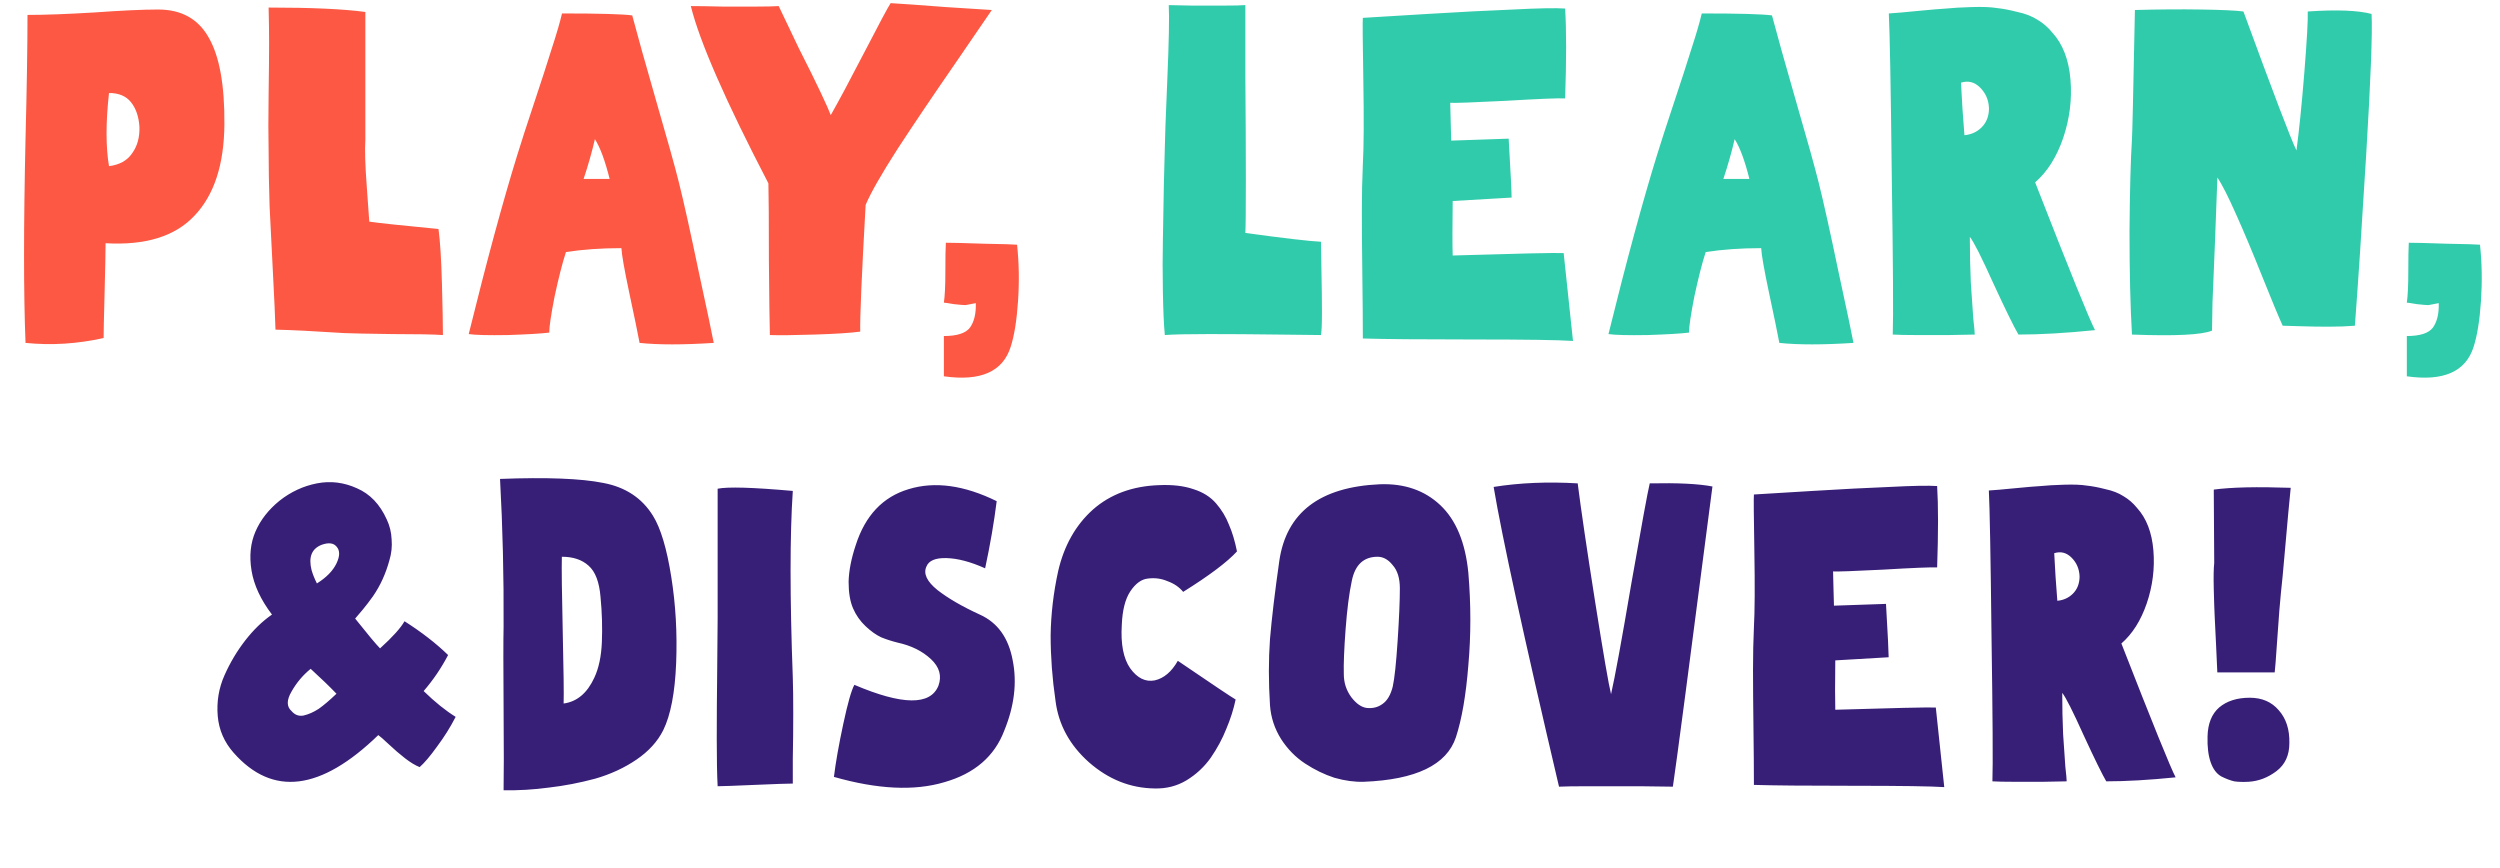 <svg width="291" height="101" viewBox="0 0 291 101" fill="none" xmlns="http://www.w3.org/2000/svg">
<path d="M12.059 39.343C9.011 40.029 5.982 40.219 2.972 39.914C2.743 34.237 2.743 26.312 2.972 16.139C3.124 10.119 3.201 5.318 3.201 1.737C5.22 1.737 7.811 1.641 10.973 1.451C14.174 1.222 16.65 1.108 18.403 1.108C21.108 1.108 23.071 2.194 24.29 4.366C25.547 6.537 26.157 9.909 26.119 14.482C26.081 19.168 24.919 22.712 22.632 25.112C20.384 27.512 16.936 28.579 12.288 28.312C12.288 29.265 12.25 31.189 12.174 34.085C12.097 36.981 12.059 38.733 12.059 39.343ZM12.688 19.34C13.907 19.187 14.803 18.692 15.374 17.854C15.984 17.015 16.269 15.987 16.231 14.767C16.155 13.586 15.831 12.634 15.26 11.91C14.688 11.186 13.831 10.824 12.688 10.824C12.307 14.253 12.307 17.091 12.688 19.34ZM31.266 17.511C31.228 15.872 31.228 13.7 31.266 10.995C31.305 8.252 31.324 6.252 31.324 4.994C31.324 3.737 31.305 2.365 31.266 0.879C36.258 0.879 40.011 1.051 42.526 1.394V16.311C42.449 17.415 42.506 19.244 42.697 21.797C42.887 24.35 42.983 25.683 42.983 25.798C43.973 25.95 46.66 26.236 51.041 26.655C51.232 28.065 51.365 30.18 51.441 32.999C51.517 35.78 51.556 37.781 51.556 39C50.527 38.924 48.565 38.886 45.669 38.886C42.773 38.848 40.906 38.809 40.068 38.771C36.563 38.543 33.895 38.409 32.067 38.371C32.029 37 31.933 34.866 31.781 31.97C31.628 29.075 31.495 26.427 31.381 24.026C31.305 21.587 31.266 19.416 31.266 17.511ZM60.217 18.025C60.674 16.539 61.322 14.539 62.16 12.024C62.998 9.509 63.684 7.395 64.218 5.68C64.789 3.927 65.189 2.556 65.418 1.565C69.761 1.565 72.486 1.641 73.591 1.794C74.162 3.966 75.096 7.299 76.391 11.795C77.686 16.253 78.563 19.397 79.02 21.226C79.591 23.512 80.354 26.941 81.306 31.513C82.297 36.085 82.887 38.886 83.078 39.914C79.496 40.143 76.62 40.143 74.448 39.914C74.219 38.695 73.819 36.752 73.248 34.085C72.676 31.38 72.371 29.646 72.333 28.884C69.971 28.884 67.818 29.036 65.875 29.341C65.456 30.637 65.018 32.351 64.56 34.485C64.141 36.619 63.932 38.028 63.932 38.714C63.017 38.828 61.417 38.924 59.131 39C56.845 39.038 55.321 39 54.559 38.886C56.654 30.389 58.54 23.436 60.217 18.025ZM67.932 20.826C67.932 20.826 68.942 20.826 70.962 20.826C70.428 18.692 69.857 17.149 69.247 16.196C68.904 17.682 68.466 19.225 67.932 20.826ZM89.442 21.34C84.451 11.738 81.441 4.861 80.412 0.708C81.251 0.708 82.47 0.727 84.07 0.765C85.67 0.765 87.023 0.765 88.128 0.765C89.233 0.765 90.071 0.746 90.642 0.708C91.214 1.927 91.995 3.565 92.986 5.623C94.014 7.642 94.853 9.338 95.501 10.71C96.148 12.081 96.548 12.977 96.701 13.396C97.615 11.795 98.93 9.338 100.644 6.023C102.359 2.708 103.368 0.822 103.673 0.365C104.969 0.441 107.102 0.594 110.074 0.822C113.084 1.013 114.875 1.127 115.447 1.165C115.028 1.775 113.58 3.889 111.103 7.509C108.626 11.091 106.417 14.367 104.473 17.339C102.568 20.311 101.33 22.483 100.759 23.855C100.301 32.008 100.092 36.923 100.13 38.6C99.025 38.752 97.253 38.867 94.815 38.943C92.414 39.019 90.681 39.038 89.614 39C89.576 37.743 89.538 34.847 89.499 30.313C89.499 25.779 89.48 22.788 89.442 21.34ZM109.869 35.228C109.984 34.428 110.041 33.228 110.041 31.627C110.041 29.989 110.06 28.865 110.098 28.255C110.86 28.255 112.346 28.293 114.556 28.37C116.766 28.408 118.042 28.446 118.385 28.484C118.614 30.579 118.652 32.77 118.499 35.056C118.347 37.304 118.061 39.076 117.642 40.372C116.728 43.267 114.137 44.41 109.869 43.801V39.114C111.393 39.114 112.403 38.79 112.898 38.143C113.394 37.457 113.622 36.504 113.584 35.285C113.013 35.399 112.613 35.476 112.384 35.514C112.156 35.514 111.698 35.476 111.012 35.399C110.365 35.285 109.984 35.228 109.869 35.228Z" fill="#FC5843"/>
<path d="M135.586 17.168C135.586 16.444 135.682 13.834 135.872 9.338C136.063 4.842 136.12 1.927 136.043 0.594C136.424 0.594 137.32 0.613 138.73 0.651C140.139 0.651 141.397 0.651 142.502 0.651C143.645 0.651 144.464 0.632 144.959 0.594C144.959 1.508 144.959 4.27 144.959 8.881C144.997 13.491 145.016 17.53 145.016 20.997C145.016 24.464 144.997 26.503 144.959 27.112C149.379 27.722 152.313 28.065 153.761 28.141C153.761 28.598 153.78 29.741 153.818 31.57C153.856 33.399 153.875 34.999 153.875 36.371C153.875 37.743 153.837 38.619 153.761 39C153.342 39 151.684 38.981 148.788 38.943C145.931 38.905 143.245 38.886 140.73 38.886C138.253 38.886 136.539 38.924 135.586 39C135.472 37.819 135.396 36.123 135.358 33.913C135.32 31.703 135.32 29.741 135.358 28.027C135.396 26.312 135.434 24.159 135.472 21.569C135.548 18.978 135.586 17.511 135.586 17.168ZM183.096 39.686C181.419 39.572 177.533 39.514 171.436 39.514C165.34 39.514 161.073 39.476 158.634 39.4C158.634 37.457 158.615 35.018 158.577 32.084C158.539 29.151 158.52 26.674 158.52 24.655C158.52 22.635 158.558 20.806 158.634 19.168C158.749 17.111 158.768 13.834 158.691 9.338C158.615 4.842 158.596 2.422 158.634 2.079C159.968 2.003 162.483 1.851 166.178 1.622C169.912 1.394 173.227 1.222 176.123 1.108C179.057 0.955 181.076 0.917 182.181 0.994C182.334 3.47 182.334 6.957 182.181 11.453C181.381 11.414 179.057 11.51 175.209 11.738C171.398 11.929 169.265 12.005 168.807 11.967C168.807 12.424 168.827 13.205 168.865 14.31C168.903 15.377 168.922 16.063 168.922 16.368L175.609 16.139C175.837 20.064 175.952 22.35 175.952 22.997L169.093 23.397C169.055 26.407 169.055 28.522 169.093 29.741C176.599 29.513 180.905 29.417 182.01 29.456C182.734 36.238 183.096 39.648 183.096 39.686ZM192.884 18.025C193.342 16.539 193.989 14.539 194.827 12.024C195.666 9.509 196.352 7.395 196.885 5.68C197.457 3.927 197.857 2.556 198.085 1.565C202.429 1.565 205.153 1.641 206.258 1.794C206.83 3.966 207.763 7.299 209.058 11.795C210.354 16.253 211.23 19.397 211.687 21.226C212.259 23.512 213.021 26.941 213.974 31.513C214.964 36.085 215.555 38.886 215.745 39.914C212.164 40.143 209.287 40.143 207.115 39.914C206.887 38.695 206.487 36.752 205.915 34.085C205.344 31.38 205.039 29.646 205.001 28.884C202.638 28.884 200.486 29.036 198.542 29.341C198.123 30.637 197.685 32.351 197.228 34.485C196.809 36.619 196.599 38.028 196.599 38.714C195.685 38.828 194.085 38.924 191.798 39C189.512 39.038 187.988 39 187.226 38.886C189.322 30.389 191.208 23.436 192.884 18.025ZM200.6 20.826C200.6 20.826 201.61 20.826 203.629 20.826C203.096 18.692 202.524 17.149 201.914 16.196C201.571 17.682 201.133 19.225 200.6 20.826ZM220.316 38.943C220.392 36.885 220.354 30.694 220.201 20.368C220.087 10.043 219.973 3.775 219.858 1.565C220.544 1.527 221.649 1.432 223.173 1.279C224.736 1.127 225.86 1.032 226.545 0.994C227.269 0.917 228.26 0.86 229.517 0.822C230.775 0.784 231.746 0.822 232.432 0.936C233.156 1.013 233.956 1.165 234.832 1.394C235.747 1.584 236.528 1.889 237.176 2.308C237.823 2.689 238.395 3.184 238.89 3.794C240.11 5.128 240.814 6.957 241.005 9.281C241.195 11.567 240.91 13.834 240.148 16.082C239.386 18.292 238.3 20.006 236.89 21.226C240.891 31.475 243.215 37.209 243.863 38.428C240.471 38.771 237.5 38.943 234.947 38.943C234.413 38.028 233.442 36.047 232.032 32.999C230.66 29.951 229.746 28.141 229.289 27.57C229.289 29.398 229.327 31.17 229.403 32.885C229.517 34.599 229.613 35.99 229.689 37.057C229.803 38.086 229.86 38.714 229.86 38.943C229.327 38.943 228.336 38.962 226.888 39C225.44 39 224.145 39 223.002 39C221.859 39 220.963 38.981 220.316 38.943ZM228.26 9.624C228.298 10.119 228.355 11.129 228.431 12.653C228.546 14.139 228.622 15.167 228.66 15.739C229.46 15.663 230.127 15.358 230.66 14.825C231.232 14.253 231.518 13.51 231.518 12.595C231.48 11.643 231.137 10.843 230.489 10.195C229.841 9.547 229.098 9.357 228.26 9.624ZM248.161 16.196C248.199 15.777 248.313 10.767 248.504 1.165C251.247 1.089 253.819 1.07 256.22 1.108C258.658 1.146 260.296 1.222 261.135 1.337C264.64 10.9 266.697 16.291 267.307 17.511C267.612 15.263 267.917 12.253 268.222 8.481C268.526 4.67 268.66 2.289 268.622 1.337C271.975 1.108 274.451 1.203 276.051 1.622C276.166 3.756 275.956 9.224 275.423 18.025C274.889 26.826 274.451 33.456 274.108 37.914C273.194 37.99 272.165 38.028 271.022 38.028C269.917 38.028 268.812 38.009 267.707 37.971C266.602 37.933 265.935 37.914 265.707 37.914C265.25 36.923 264.449 34.999 263.306 32.142C262.163 29.284 261.154 26.884 260.277 24.941C259.401 22.959 258.677 21.53 258.106 20.654C258.029 22.673 257.934 25.207 257.82 28.255C257.706 31.265 257.61 33.59 257.534 35.228C257.496 36.866 257.477 37.952 257.477 38.486C256.296 38.981 253.19 39.133 248.161 38.943C247.971 35.704 247.875 31.703 247.875 26.941C247.913 22.14 248.009 18.558 248.161 16.196ZM280.155 35.228C280.269 34.428 280.326 33.228 280.326 31.627C280.326 29.989 280.345 28.865 280.383 28.255C281.145 28.255 282.631 28.293 284.841 28.37C287.051 28.408 288.328 28.446 288.671 28.484C288.899 30.579 288.937 32.77 288.785 35.056C288.632 37.304 288.347 39.076 287.928 40.372C287.013 43.267 284.422 44.41 280.155 43.801V39.114C281.679 39.114 282.689 38.79 283.184 38.143C283.679 37.457 283.908 36.504 283.87 35.285C283.298 35.399 282.898 35.476 282.67 35.514C282.441 35.514 281.984 35.476 281.298 35.399C280.65 35.285 280.269 35.228 280.155 35.228Z" fill="#30CBAB"/>
<path d="M27.207 87.635C26.103 86.393 25.482 84.96 25.344 83.338C25.206 81.682 25.465 80.112 26.12 78.628C26.776 77.144 27.587 75.781 28.553 74.538C29.52 73.296 30.555 72.295 31.659 71.536C30.348 69.81 29.554 68.102 29.278 66.411C29.002 64.72 29.157 63.201 29.744 61.855C30.331 60.509 31.262 59.319 32.539 58.283C33.851 57.248 35.3 56.575 36.888 56.264C38.475 55.954 40.028 56.144 41.547 56.834C43.065 57.489 44.221 58.697 45.015 60.457C45.36 61.182 45.55 61.959 45.585 62.787C45.654 63.615 45.567 64.426 45.326 65.22C45.119 65.979 44.86 66.704 44.549 67.394C44.239 68.084 43.859 68.757 43.41 69.413C42.962 70.034 42.565 70.552 42.22 70.966C41.909 71.346 41.616 71.691 41.34 72.001C42.824 73.865 43.79 75.021 44.239 75.47C45.688 74.158 46.637 73.106 47.086 72.312C49.088 73.589 50.779 74.9 52.159 76.246C51.365 77.765 50.416 79.163 49.312 80.439C50.623 81.716 51.866 82.717 53.039 83.442C52.418 84.65 51.693 85.806 50.865 86.91C50.071 88.015 49.398 88.808 48.846 89.292C48.328 89.085 47.759 88.74 47.138 88.256C46.517 87.773 45.895 87.238 45.274 86.652C44.653 86.065 44.239 85.703 44.032 85.564C37.336 92.053 31.728 92.743 27.207 87.635ZM39.166 63.615C38.82 63.201 38.251 63.132 37.457 63.408C36.284 63.857 35.887 64.84 36.267 66.359C36.405 66.842 36.612 67.36 36.888 67.912C37.992 67.222 38.751 66.445 39.166 65.582C39.58 64.72 39.58 64.064 39.166 63.615ZM36.163 77.851C35.266 78.576 34.524 79.456 33.937 80.491C33.35 81.492 33.35 82.251 33.937 82.769C34.317 83.218 34.783 83.39 35.335 83.287C35.922 83.149 36.508 82.89 37.095 82.51C37.682 82.096 38.372 81.509 39.166 80.75C38.372 79.922 37.371 78.956 36.163 77.851ZM58.618 72.933C58.652 67.135 58.514 61.407 58.204 55.747C63.622 55.539 67.625 55.695 70.214 56.212C72.802 56.696 74.735 57.973 76.012 60.043C76.909 61.493 77.616 63.857 78.134 67.135C78.652 70.379 78.841 73.727 78.704 77.178C78.565 80.629 78.065 83.235 77.202 84.995C76.546 86.306 75.511 87.445 74.096 88.412C72.681 89.378 71.076 90.12 69.282 90.638C67.487 91.121 65.693 91.466 63.898 91.673C62.103 91.915 60.343 92.018 58.618 91.984C58.652 90.327 58.652 87.135 58.618 82.407C58.583 77.679 58.583 74.521 58.618 72.933ZM65.399 64.806C65.365 66.152 65.399 69.068 65.503 73.555C65.606 78.041 65.641 80.819 65.606 81.889C67.159 81.682 68.35 80.681 69.178 78.886C69.696 77.782 69.989 76.402 70.058 74.745C70.127 73.054 70.076 71.311 69.903 69.517C69.765 67.757 69.299 66.531 68.505 65.841C67.746 65.151 66.711 64.806 65.399 64.806ZM83.534 71.95C83.534 61.907 83.534 56.886 83.534 56.886C84.707 56.644 87.623 56.73 92.282 57.144C91.937 62.286 91.937 69.534 92.282 78.886C92.317 79.922 92.334 81.32 92.334 83.08C92.334 84.805 92.317 86.548 92.282 88.308C92.282 90.068 92.282 91.034 92.282 91.207C91.695 91.207 90.212 91.259 87.83 91.362C85.449 91.466 84.017 91.518 83.534 91.518C83.465 90.241 83.43 88.412 83.43 86.03C83.43 83.615 83.447 80.923 83.482 77.955C83.516 74.987 83.534 72.985 83.534 71.95ZM104.471 74.797C103.781 74.624 103.143 74.417 102.556 74.176C101.969 73.9 101.365 73.468 100.744 72.882C100.123 72.295 99.64 71.605 99.295 70.811C98.95 70.017 98.777 68.982 98.777 67.705C98.811 66.428 99.088 65.013 99.605 63.46C100.71 60.009 102.763 57.834 105.766 56.937C108.803 56.005 112.219 56.471 116.015 58.335C115.705 60.82 115.256 63.425 114.669 66.152C112.978 65.392 111.477 64.996 110.166 64.961C108.889 64.927 108.112 65.254 107.836 65.945C107.457 66.773 107.888 67.688 109.13 68.688C110.373 69.655 112.012 70.604 114.048 71.536C116.119 72.467 117.396 74.245 117.879 76.868C118.397 79.456 118.069 82.182 116.895 85.047C115.757 88.049 113.427 90.051 109.907 91.052C106.421 92.087 102.142 91.88 97.069 90.431C97.276 88.74 97.638 86.686 98.156 84.27C98.673 81.855 99.105 80.336 99.45 79.715C105.041 82.096 108.302 82.131 109.234 79.818C109.648 78.679 109.355 77.644 108.354 76.712C107.353 75.781 106.059 75.142 104.471 74.797ZM122.863 81.578C122.484 78.99 122.294 76.453 122.294 73.969C122.328 71.484 122.622 68.982 123.174 66.462C123.864 63.494 125.21 61.113 127.212 59.319C129.248 57.524 131.819 56.575 134.925 56.471C136.478 56.402 137.807 56.558 138.911 56.937C140.015 57.282 140.895 57.835 141.551 58.594C142.207 59.353 142.707 60.181 143.052 61.079C143.432 61.941 143.743 62.977 143.984 64.185C142.845 65.427 140.757 66.997 137.72 68.895C137.272 68.343 136.668 67.929 135.909 67.653C135.184 67.342 134.425 67.239 133.631 67.342C132.872 67.412 132.181 67.912 131.56 68.844C130.973 69.741 130.646 71.035 130.577 72.726C130.438 74.969 130.766 76.66 131.56 77.799C132.388 78.938 133.337 79.404 134.407 79.197C135.477 78.956 136.374 78.196 137.099 76.919C141.103 79.646 143.346 81.147 143.829 81.423C143.587 82.562 143.225 83.701 142.742 84.84C142.293 85.979 141.689 87.1 140.93 88.205C140.171 89.274 139.222 90.154 138.083 90.845C136.978 91.5 135.753 91.811 134.407 91.776C131.577 91.742 129.024 90.724 126.746 88.722C124.503 86.721 123.208 84.339 122.863 81.578ZM147.827 82.096C147.655 79.37 147.655 76.799 147.827 74.383C148.034 71.933 148.397 68.895 148.914 65.272C149.742 59.646 153.642 56.678 160.614 56.368C163.478 56.264 165.825 57.075 167.654 58.801C169.483 60.526 170.57 63.149 170.915 66.669C171.226 70.362 171.226 73.951 170.915 77.437C170.639 80.923 170.156 83.718 169.466 85.823C168.396 89.033 164.824 90.758 158.75 91C157.68 91.034 156.541 90.879 155.333 90.534C154.16 90.154 153.021 89.602 151.917 88.877C150.812 88.153 149.881 87.204 149.121 86.03C148.362 84.823 147.931 83.511 147.827 82.096ZM157.352 67.601C157.042 69.051 156.8 70.932 156.627 73.244C156.455 75.556 156.386 77.299 156.42 78.472C156.42 79.473 156.714 80.371 157.3 81.164C157.887 81.924 158.491 82.338 159.112 82.407C159.803 82.476 160.406 82.32 160.924 81.941C161.476 81.561 161.873 80.888 162.115 79.922C162.322 78.99 162.512 77.213 162.684 74.59C162.857 71.967 162.943 69.931 162.943 68.481C162.943 67.308 162.667 66.411 162.115 65.789C161.597 65.134 161.01 64.806 160.355 64.806C158.733 64.806 157.732 65.738 157.352 67.601ZM181.47 91.569C177.363 74.072 174.826 62.442 173.86 56.678C176.897 56.195 180.158 56.057 183.644 56.264C184.023 59.267 184.696 63.84 185.663 69.983C186.629 76.091 187.25 79.698 187.526 80.802C187.975 78.835 188.769 74.504 189.908 67.808C191.081 61.113 191.789 57.265 192.03 56.264C195.309 56.195 197.742 56.316 199.329 56.627C196.672 77.161 195.136 88.808 194.722 91.569C194.342 91.569 193.065 91.552 190.891 91.518C188.752 91.518 186.802 91.518 185.042 91.518C183.281 91.518 182.091 91.535 181.47 91.569ZM226.311 91.621C224.793 91.518 221.273 91.466 215.751 91.466C210.229 91.466 206.364 91.431 204.155 91.362C204.155 89.602 204.138 87.394 204.103 84.736C204.069 82.079 204.051 79.836 204.051 78.007C204.051 76.177 204.086 74.521 204.155 73.037C204.258 71.173 204.276 68.205 204.207 64.133C204.138 60.06 204.12 57.869 204.155 57.559C205.363 57.489 207.641 57.351 210.988 57.144C214.37 56.937 217.373 56.782 219.996 56.678C222.653 56.54 224.482 56.506 225.483 56.575C225.621 58.818 225.621 61.976 225.483 66.048C224.758 66.014 222.653 66.1 219.167 66.307C215.716 66.48 213.784 66.549 213.369 66.514C213.369 66.928 213.387 67.636 213.421 68.637C213.456 69.603 213.473 70.224 213.473 70.5L219.53 70.293C219.737 73.848 219.84 75.918 219.84 76.505L213.628 76.868C213.594 79.594 213.594 81.509 213.628 82.614C220.427 82.407 224.327 82.32 225.328 82.355C225.983 88.498 226.311 91.587 226.311 91.621ZM231.916 90.948C231.985 89.085 231.951 83.477 231.813 74.124C231.709 64.771 231.606 59.094 231.502 57.093C232.123 57.058 233.124 56.972 234.505 56.834C235.92 56.696 236.938 56.609 237.559 56.575C238.215 56.506 239.112 56.454 240.251 56.42C241.39 56.385 242.27 56.42 242.891 56.523C243.547 56.592 244.271 56.73 245.065 56.937C245.893 57.11 246.601 57.386 247.188 57.766C247.774 58.111 248.292 58.559 248.741 59.111C249.845 60.319 250.483 61.976 250.656 64.081C250.828 66.152 250.57 68.205 249.879 70.241C249.189 72.243 248.206 73.796 246.929 74.9C250.552 84.184 252.658 89.378 253.244 90.482C250.173 90.793 247.481 90.948 245.169 90.948C244.685 90.12 243.805 88.325 242.529 85.564C241.286 82.803 240.458 81.164 240.044 80.647C240.044 82.303 240.078 83.908 240.147 85.461C240.251 87.014 240.337 88.274 240.406 89.24C240.51 90.172 240.561 90.741 240.561 90.948C240.078 90.948 239.181 90.966 237.869 91C236.558 91 235.385 91 234.349 91C233.314 91 232.503 90.983 231.916 90.948ZM239.112 64.392C239.146 64.84 239.198 65.755 239.267 67.135C239.371 68.481 239.44 69.413 239.474 69.931C240.199 69.862 240.803 69.586 241.286 69.103C241.804 68.585 242.063 67.912 242.063 67.084C242.028 66.221 241.717 65.496 241.131 64.909C240.544 64.323 239.871 64.15 239.112 64.392ZM257.735 65.531C257.735 64.392 257.717 61.544 257.683 56.989C259.719 56.713 262.704 56.644 266.639 56.782C266.466 58.473 266.259 60.716 266.017 63.512C265.776 66.307 265.603 68.136 265.5 68.999C265.396 69.965 265.258 71.708 265.086 74.228C264.913 76.747 264.81 78.093 264.775 78.265H258.097C258.063 77.472 258.011 76.35 257.942 74.9C257.873 73.416 257.821 72.347 257.786 71.691C257.752 71.001 257.717 69.965 257.683 68.585C257.648 67.17 257.666 66.152 257.735 65.531ZM261.876 81.216C263.291 81.216 264.413 81.699 265.241 82.665C266.104 83.632 266.518 84.909 266.483 86.496C266.483 87.911 265.983 88.998 264.982 89.758C263.981 90.517 262.894 90.931 261.721 91C261.065 91.034 260.513 91.017 260.064 90.948C259.616 90.845 259.115 90.655 258.563 90.379C258.011 90.068 257.597 89.516 257.321 88.722C257.044 87.928 256.924 86.928 256.958 85.72C256.993 84.236 257.441 83.114 258.304 82.355C259.201 81.596 260.392 81.216 261.876 81.216Z" fill="#371F77"/>
</svg>
